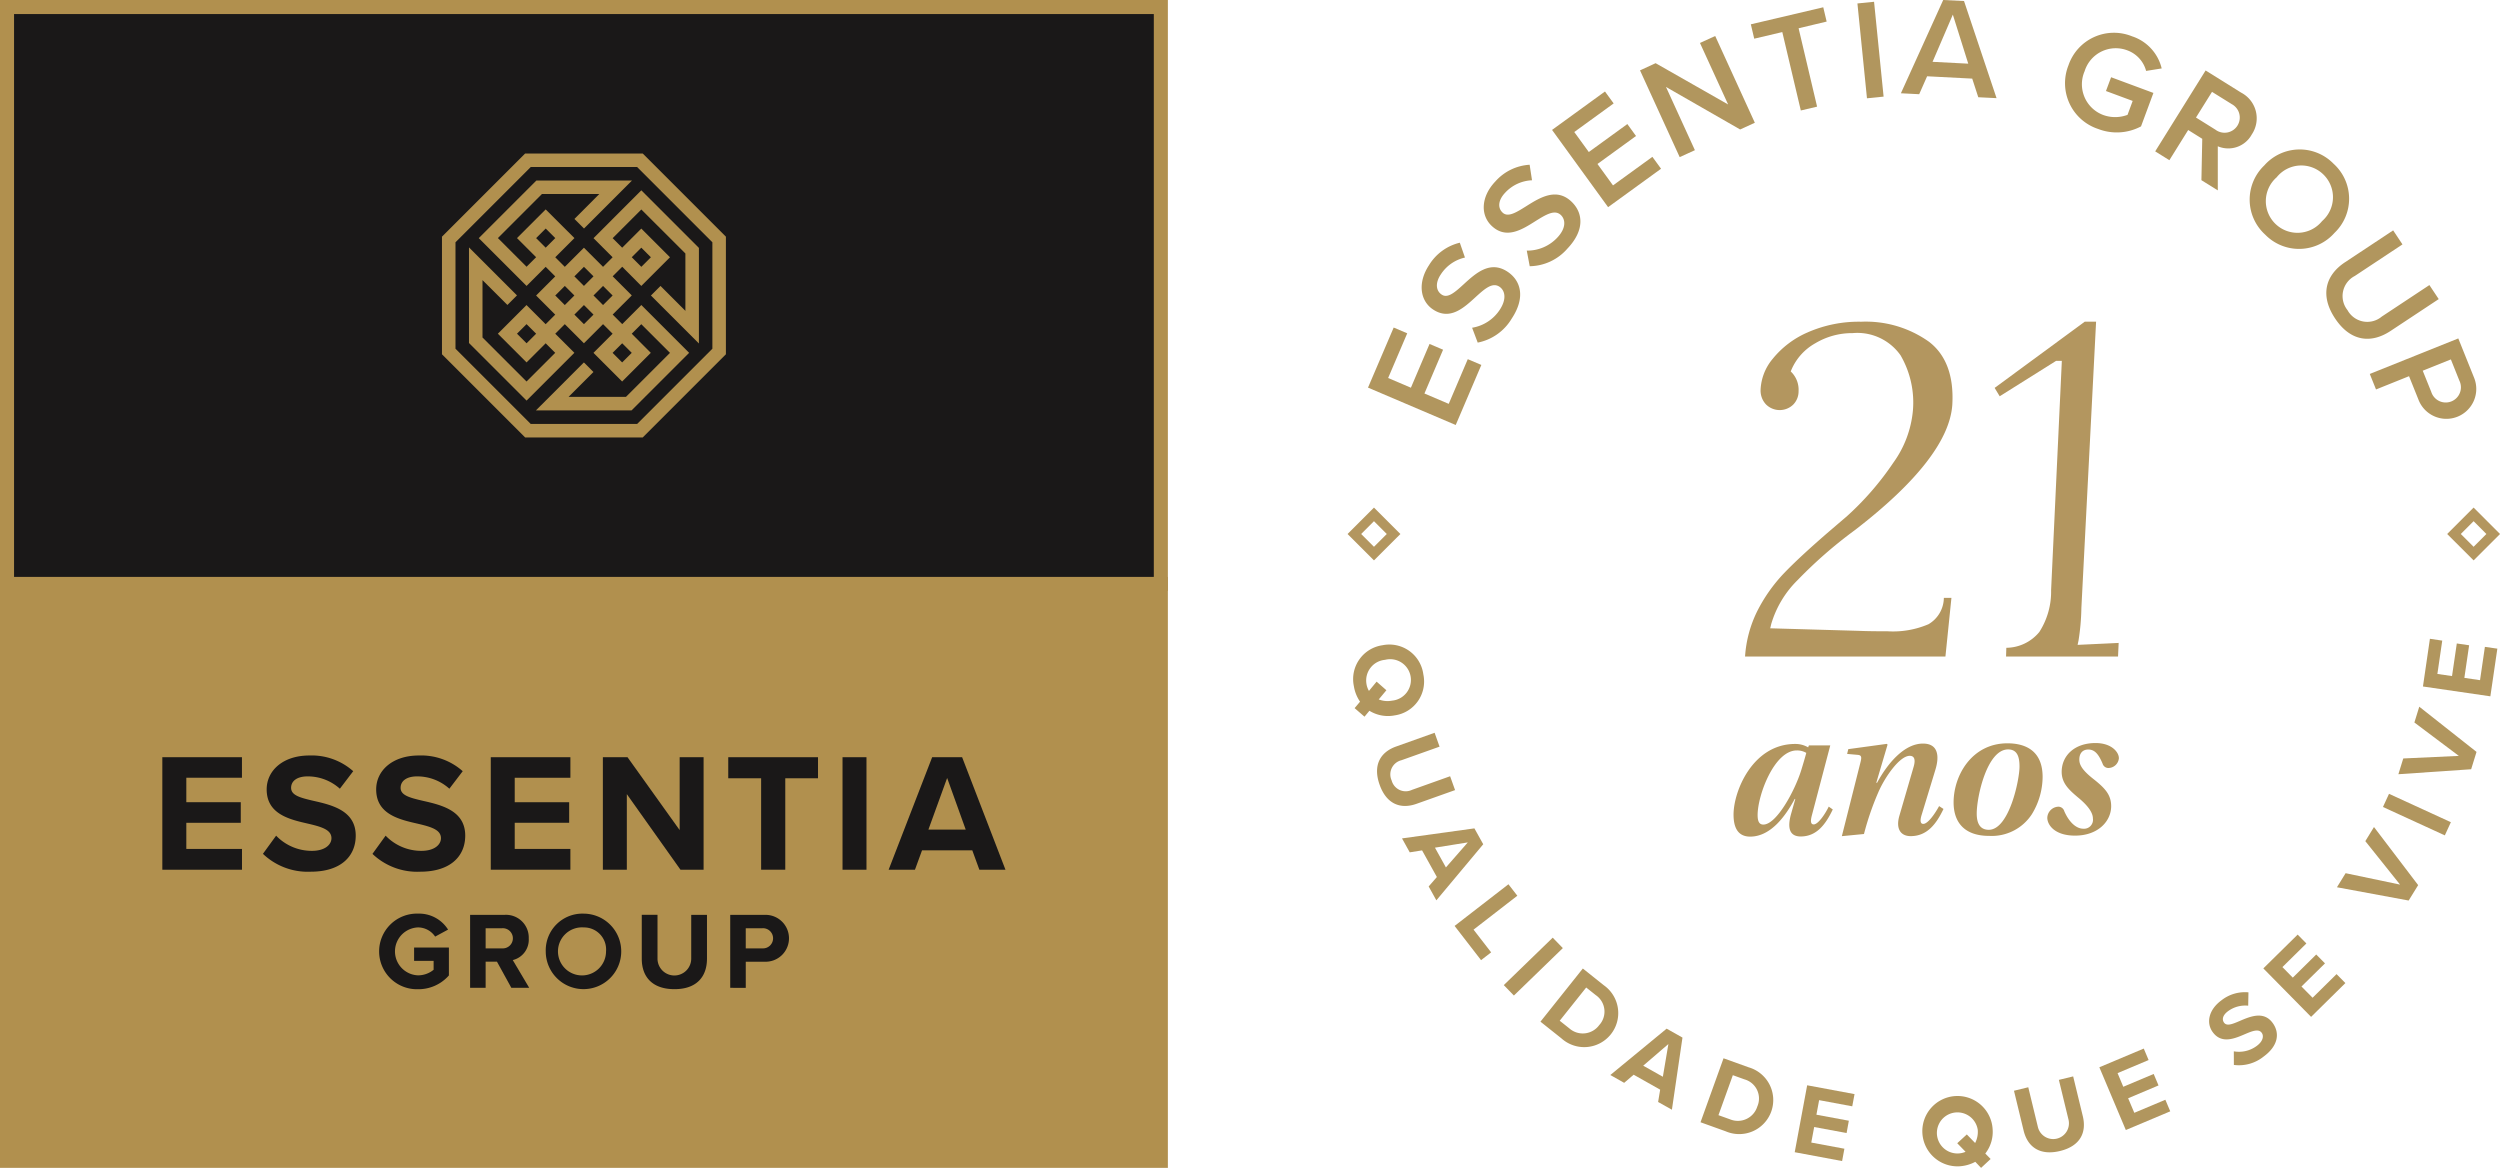 <svg xmlns="http://www.w3.org/2000/svg" xmlns:xlink="http://www.w3.org/1999/xlink" width="243.342" height="113.677" viewBox="0 0 243.342 113.677">
  <defs>
    <clipPath id="clip-path">
      <rect id="Retângulo_1594" data-name="Retângulo 1594" width="113.677" height="113.677" fill="none"/>
    </clipPath>
    <clipPath id="clip-path-2">
      <rect id="Retângulo_1598" data-name="Retângulo 1598" width="112.176" height="113.677" fill="none"/>
    </clipPath>
  </defs>
  <g id="Grupo_2703" data-name="Grupo 2703" transform="translate(-130 -91)">
    <g id="Grupo_2674" data-name="Grupo 2674" transform="translate(130 91)">
      <path id="Caminho_1" data-name="Caminho 1" d="M0,0V57.522H113.677V0Z" transform="translate(0 0)" fill="#b1904e"/>
      <path id="Caminho_2" data-name="Caminho 2" d="M0,82.092v57.522H113.677V82.092Z" transform="translate(0 -25.937)" fill="#b1904e"/>
      <path id="Caminho_3" data-name="Caminho 3" d="M112.94,26.7V2H2V56.786H112.94V26.7Z" transform="translate(-0.632 -0.632)" fill="#1a1818"/>
      <path id="Caminho_4" data-name="Caminho 4" d="M112.94,108.794v-24.7H2v54.785H112.94V108.794Z" transform="translate(-0.632 -26.57)" fill="#b1904e"/>
      <path id="Caminho_5" data-name="Caminho 5" d="M23.1,118.7V107.75h7.751v2H25.436v2.381h5.3v2h-5.3v2.546h5.419V118.7Z" transform="translate(-7.3 -34.045)" fill="#1a1818"/>
      <g id="Grupo_2673" data-name="Grupo 2673" transform="translate(0 0)">
        <g id="Grupo_2672" data-name="Grupo 2672" clip-path="url(#clip-path)">
          <path id="Caminho_6" data-name="Caminho 6" d="M38.7,115.309a4.8,4.8,0,0,0,3.481,1.478c1.281,0,1.905-.608,1.905-1.232,0-.821-.952-1.1-2.217-1.4-1.789-.41-4.089-.9-4.089-3.35,0-1.822,1.576-3.3,4.154-3.3a6.092,6.092,0,0,1,4.27,1.527l-1.3,1.707a4.672,4.672,0,0,0-3.136-1.2c-1.051,0-1.61.46-1.61,1.116,0,.739.92.969,2.184,1.265,1.807.41,4.106.952,4.106,3.383,0,2-1.429,3.514-4.385,3.514a6.309,6.309,0,0,1-4.647-1.741Z" transform="translate(-11.823 -33.968)" fill="#1a1818"/>
          <path id="Caminho_7" data-name="Caminho 7" d="M54.282,115.309a4.8,4.8,0,0,0,3.481,1.478c1.281,0,1.905-.608,1.905-1.232,0-.821-.952-1.1-2.217-1.4-1.789-.41-4.089-.9-4.089-3.35,0-1.822,1.576-3.3,4.154-3.3a6.092,6.092,0,0,1,4.27,1.527l-1.3,1.707a4.672,4.672,0,0,0-3.136-1.2c-1.051,0-1.61.46-1.61,1.116,0,.739.92.969,2.184,1.265,1.807.41,4.106.952,4.106,3.383,0,2-1.429,3.514-4.385,3.514A6.309,6.309,0,0,1,53,117.082Z" transform="translate(-16.746 -33.968)" fill="#1a1818"/>
          <path id="Caminho_8" data-name="Caminho 8" d="M69.835,118.7V107.75h7.751v2H72.166v2.381h5.3v2h-5.3v2.546h5.419V118.7Z" transform="translate(-22.065 -34.045)" fill="#1a1818"/>
          <path id="Caminho_9" data-name="Caminho 9" d="M93.34,118.7l-5.221-7.356V118.7H85.786V107.75h2.4l5.074,7.094V107.75H95.59V118.7Z" transform="translate(-27.105 -34.045)" fill="#1a1818"/>
          <path id="Caminho_10" data-name="Caminho 10" d="M106.827,118.7v-8.9h-3.2V107.75h8.736V109.8h-3.186v8.9Z" transform="translate(-32.741 -34.045)" fill="#1a1818"/>
          <rect id="Retângulo_1593" data-name="Retângulo 1593" width="2.332" height="10.952" transform="translate(82.008 73.705)" fill="#1a1818"/>
          <path id="Caminho_11" data-name="Caminho 11" d="M135.279,118.7l-.689-1.889H129.7l-.69,1.889h-2.562l4.237-10.953H133.6l4.22,10.953Zm-3.136-8.933-1.823,5.025h3.63Z" transform="translate(-39.951 -34.044)" fill="#1a1818"/>
          <path id="Caminho_12" data-name="Caminho 12" d="M57.714,130.007a3.328,3.328,0,0,1,2.94,1.555l-1.257.681a2.018,2.018,0,0,0-1.683-.894,2.335,2.335,0,0,0,0,4.665,2.4,2.4,0,0,0,1.534-.543v-.863h-1.9v-1.3h3.387v2.715a3.942,3.942,0,0,1-3.025,1.342,3.681,3.681,0,1,1,0-7.36" transform="translate(-17.041 -41.077)" fill="#1a1818"/>
          <path id="Caminho_13" data-name="Caminho 13" d="M70.908,137.283l-1.4-2.545H68.405v2.545H66.893v-7.1h3.322a2.213,2.213,0,0,1,2.386,2.29,2.038,2.038,0,0,1-1.555,2.109l1.6,2.7Zm-.917-5.8H68.405v1.959h1.586a.983.983,0,1,0,0-1.959" transform="translate(-21.135 -41.131)" fill="#1a1818"/>
          <path id="Caminho_14" data-name="Caminho 14" d="M81.363,130.008a3.674,3.674,0,1,1-3.705,3.674,3.57,3.57,0,0,1,3.705-3.674m0,1.342a2.339,2.339,0,1,0,2.163,2.332,2.148,2.148,0,0,0-2.163-2.332" transform="translate(-24.537 -41.077)" fill="#1a1818"/>
          <path id="Caminho_15" data-name="Caminho 15" d="M91.32,130.178h1.533V134.4a1.641,1.641,0,1,0,3.281,0v-4.218h1.534v4.26c0,1.768-1.012,2.971-3.163,2.971-2.173,0-3.184-1.214-3.184-2.961Z" transform="translate(-28.853 -41.131)" fill="#1a1818"/>
          <path id="Caminho_16" data-name="Caminho 16" d="M103.907,137.283v-7.1h3.322a2.282,2.282,0,1,1,0,4.558h-1.809v2.545Zm3.12-5.8h-1.608v1.959h1.608a.982.982,0,1,0,0-1.959" transform="translate(-32.83 -41.131)" fill="#1a1818"/>
          <path id="Caminho_17" data-name="Caminho 17" d="M82.579,27.574,78.857,31.3l1.859,1.859-.931.931-.93-.931-.931-.93-1.861,1.861-.93-.931L77,31.292h0L74.2,28.5l-2.792,2.792,0,0,1.861,1.861-.928.928-2.792-2.792,4.286-4.286h5.584L77,29.43l.931.93,3.354-3.354h0L82.6,25.69H73.293l-5.606,5.606.931.93,0,0,2.792,2.792.93.93.93-.93.928-.928.931.93-.931.931-.93.93,1.861,1.861-.931.931-1.863-1.864h0L69.546,40.6l.93.93.933.933.931.93L74.2,41.531l.929.929-2.792,2.792-4.286-4.286V35.382L70.476,37.8l.93-.93-3.354-3.354v0L66.736,32.2v0h0v9.305h0l5.606,5.605.93-.93,0,0,3.722-3.722L75.132,40.6l.93-.93.931.93.93.93,1.861-1.861.931.93-1.864,1.863h0l2.791,2.791,1.863-1.864.928-.928,0,0L82.577,40.6l.928-.928L86.3,42.464,82.012,46.75H76.428l2.423-2.424-.93-.931L74.567,46.75h0l-1.316,1.315h9.307l5.605-5.605-.93-.931,0,0-2.792-2.792-.93-.931-.931.931-.928.928-.93-.931.93-.93.931-.931-1.861-1.861.93-.93L83.51,35.95h0L86.3,33.158l-.931-.931-.933-.932-.928-.929,0,0-1.861,1.861-.928-.928,2.792-2.792L87.8,32.791v5.584l-2.424-2.424-.931.93L87.8,40.235v0l1.316,1.316v0h0V32.248h0l-5.605-5.606-.93.931Zm-9.308,3.721.933-.933.93.93-.933.933Zm-.93,10.236-.933-.932.93-.931.933.933Zm10.237.931-.933.933-.931-.931.933-.933Zm-4.654-8.375.931.93-.931.931-.93-.931Zm-2.792,2.792.93-.93.931.93-.931.931Zm2.792,2.792-.93-.931.93-.93.931.93Zm2.792-2.792-.931.931-.93-.931.93-.93Zm2.792-4.653.933.933-.931.93-.932-.933Z" transform="translate(-21.086 -8.117)" fill="#b1904e"/>
          <path id="Caminho_18" data-name="Caminho 18" d="M82.433,21.844H70.985l-8.094,8.095V41.387l8.094,8.095H82.433l8.095-8.095V29.939Zm6.779,19-7.324,7.324H71.53l-7.323-7.324V30.484L71.53,23.16H81.888l7.324,7.324Z" transform="translate(-19.871 -6.902)" fill="#b1904e"/>
        </g>
      </g>
    </g>
    <g id="Grupo_2681" data-name="Grupo 2681" transform="translate(261.166 91)">
      <g id="Grupo_2683" data-name="Grupo 2683" transform="translate(0 0)" clip-path="url(#clip-path-2)">
        <path id="Caminho_19" data-name="Caminho 19" d="M28.32,36.574l-1.8,6.839c-.129.5-.127.857.189.855.407,0,1.073-.932,1.461-1.733l.392.278c-.684,1.433-1.552,2.623-3.112,2.629-1.059,0-1.34-.757-.954-2.17l.421-1.487h-.056c-.849,1.58-2.292,3.665-4.333,3.671-1.282,0-1.62-1-1.624-2.131-.006-2.3,1.874-6.876,5.978-6.888a2.444,2.444,0,0,1,1.282.33l.074-.187Zm-3.267.493c-2.192.006-3.81,4.376-3.806,6.288,0,.576.133.93.558.928,1.284,0,3.055-3.279,3.679-5.267.185-.6.388-1.284.5-1.711a1.78,1.78,0,0,0-.93-.238" transform="translate(18.668 35.978)" fill="#b3965f"/>
        <path id="Caminho_20" data-name="Caminho 20" d="M24.209,45.429l1.8-7.137c.147-.556.127-.743-.262-.777l-1.024-.091.111-.465,3.75-.513.074.076-1.1,3.716h.076c1.089-2.009,2.7-3.816,4.462-3.82,1.469-.006,1.638,1.183,1.214,2.558l-1.342,4.406c-.147.483-.145.855.169.853.427,0,1.093-.912,1.538-1.731l.427.278c-.684,1.431-1.572,2.641-3.188,2.645-1.02,0-1.467-.757-1.1-2l1.379-4.74c.165-.558.163-1.077-.376-1.077-.966,0-2.391,2.013-3.055,3.54a27.254,27.254,0,0,0-1.4,4.07Z" transform="translate(23.905 35.96)" fill="#b3965f"/>
        <path id="Caminho_21" data-name="Caminho 21" d="M38.347,39.662A7.039,7.039,0,0,1,37.3,43.305a4.652,4.652,0,0,1-4.134,2.111c-2.452.008-3.478-1.343-3.484-3.238-.008-2.657,1.785-5.764,5.221-5.773,1.669-.006,3.436.64,3.444,3.257m-6.413,3.585c0,1.022.376,1.576,1.175,1.576,1.985-.008,2.993-4.875,2.989-6.157,0-.928-.209-1.671-1.119-1.667-2.043.006-3.051,4.615-3.045,6.248" transform="translate(29.309 35.947)" fill="#b3965f"/>
        <path id="Caminho_22" data-name="Caminho 22" d="M41.238,37.85a1.038,1.038,0,0,1-.982.97.586.586,0,0,1-.6-.407c-.409-.984-.8-1.391-1.4-1.389-.539,0-.874.356-.87.988,0,.5.282,1.039,1.455,1.946,1.061.851,1.64,1.479,1.644,2.576,0,1.485-1.292,2.864-3.5,2.87-2.005.006-2.715-1.049-2.717-1.737a1.125,1.125,0,0,1,1.055-1.079.6.6,0,0,1,.6.443c.541,1.224,1.266,1.7,1.842,1.7a.87.87,0,0,0,.944-.986c0-.668-.636-1.391-1.473-2.075-.857-.723-1.564-1.369-1.568-2.464-.006-1.542,1.2-2.808,3.279-2.814,1.616-.006,2.286.92,2.288,1.459" transform="translate(33.843 35.933)" fill="#b3965f"/>
        <path id="Caminho_23" data-name="Caminho 23" d="M37.374,17.707a10.6,10.6,0,0,0-6.59-1.95,12.378,12.378,0,0,0-5.211,1.035,8.93,8.93,0,0,0-3.422,2.592,5,5,0,0,0-1.167,3,1.96,1.96,0,0,0,.533,1.429,1.891,1.891,0,0,0,2.649.006,1.833,1.833,0,0,0,.515-1.3,2.442,2.442,0,0,0-.606-1.759l-.157-.167.089-.211a5.39,5.39,0,0,1,2.317-2.536,6.983,6.983,0,0,1,3.617-.98,5.145,5.145,0,0,1,4.666,2.16,9.135,9.135,0,0,1,1.2,5.414,10.246,10.246,0,0,1-1.9,5.036,28.308,28.308,0,0,1-4.615,5.3l0,0-.006,0-1.636,1.4c-1.856,1.6-3.327,2.959-4.37,4.044a15.451,15.451,0,0,0-2.631,3.728,11.638,11.638,0,0,0-1.177,4.4H38.976l.584-5.714h-.737A3.013,3.013,0,0,1,37.33,45.2a8.783,8.783,0,0,1-3.975.69c-1.22,0-2.186-.016-2.87-.046l-8.133-.233-.431-.012.1-.421a9.935,9.935,0,0,1,2.566-4.271,43.591,43.591,0,0,1,5.561-4.855c6.091-4.684,9.287-8.806,9.5-12.25.151-2.774-.614-4.825-2.27-6.093" transform="translate(19.22 15.558)" fill="#b3965f"/>
        <path id="Caminho_24" data-name="Caminho 24" d="M39.769,47.213l.093-.445a22.545,22.545,0,0,0,.274-3.15l1.431-27.862H40.461L31.692,22.2l.493.815,5.4-3.391.085-.054h.562l-.016.368L37.189,41.883a7.257,7.257,0,0,1-1.145,4.074,4.2,4.2,0,0,1-3.214,1.54l-.026.853h10.9l.06-1.326-3.544.167Z" transform="translate(31.293 15.557)" fill="#b3965f"/>
        <path id="Caminho_25" data-name="Caminho 25" d="M2.572,30,0,27.432,2.572,24.86l2.572,2.572Zm-1.246-2.57,1.246,1.246,1.246-1.246L2.572,26.184Z" transform="translate(0 24.547)" fill="#b3965f"/>
        <path id="Caminho_26" data-name="Caminho 26" d="M56.428,30l-2.572-2.57,2.572-2.572L59,27.432Zm-1.246-2.57,1.246,1.246,1.244-1.246-1.244-1.246Z" transform="translate(53.179 24.547)" fill="#b3965f"/>
        <path id="Caminho_27" data-name="Caminho 27" d="M1.851,38.011l-.477.574-.962-.833.529-.628a3.685,3.685,0,0,1-.6-1.5,3.331,3.331,0,0,1,2.794-3.995A3.333,3.333,0,0,1,7.1,34.459a3.33,3.33,0,0,1-2.792,4,3.438,3.438,0,0,1-2.458-.451m-.042-1.934.745-.9.952.837-.745.894a2.347,2.347,0,0,0,1.3.117,2.021,2.021,0,1,0-.686-3.971,2.017,2.017,0,0,0-1.807,2.353,1.922,1.922,0,0,0,.237.666" transform="translate(0.276 31.175)" fill="#b1965e"/>
        <path id="Caminho_28" data-name="Caminho 28" d="M7.051,35.889l.481,1.351L3.825,38.56a1.42,1.42,0,0,0-.954,1.977,1.413,1.413,0,0,0,1.981.906L8.559,40.12l.483,1.349L5.3,42.8c-1.554.556-2.927.044-3.6-1.846-.682-1.91.068-3.18,1.6-3.726Z" transform="translate(1.424 35.437)" fill="#b1965e"/>
        <path id="Caminho_29" data-name="Caminho 29" d="M6.063,45.305,4.622,42.713l-1.2.191-.753-1.357,7.047-.976.859,1.546L6.013,47.575l-.749-1.349Zm-.187-2.856,1.067,1.924,2.131-2.437Z" transform="translate(2.632 40.06)" fill="#b1965e"/>
        <path id="Caminho_30" data-name="Caminho 30" d="M10.484,43.308l.865,1.117-4.261,3.3L8.8,49.936l-.982.759L5.243,47.364Z" transform="translate(5.177 42.763)" fill="#b1965e"/>
        <rect id="Retângulo_1595" data-name="Retângulo 1595" width="6.633" height="1.414" transform="matrix(0.718, -0.696, 0.696, 0.718, 15.208, 95.887)" fill="#b1965e"/>
        <path id="Caminho_31" data-name="Caminho 31" d="M13.572,47.435l2.041,1.628a3.313,3.313,0,1,1-4.126,5.169L9.448,52.608ZM12.26,53.262a1.98,1.98,0,0,0,2.906-.318,1.94,1.94,0,0,0-.326-2.914l-.94-.747-2.578,3.234Z" transform="translate(9.329 46.838)" fill="#b1965e"/>
        <path id="Caminho_32" data-name="Caminho 32" d="M17.721,56.318l-2.58-1.455-.924.791-1.347-.761,5.481-4.513,1.542.869L18.864,58.27l-1.342-.753Zm-1.65-2.333,1.912,1.077.539-3.186Z" transform="translate(12.708 49.746)" fill="#b1965e"/>
        <path id="Caminho_33" data-name="Caminho 33" d="M19.527,51.831l2.454.882a3.315,3.315,0,1,1-2.24,6.227l-2.454-.882Zm.636,5.942a1.982,1.982,0,0,0,2.649-1.242,1.934,1.934,0,0,0-1.25-2.649l-1.129-.407-1.4,3.893Z" transform="translate(17.07 51.179)" fill="#b1965e"/>
        <path id="Caminho_34" data-name="Caminho 34" d="M23.112,53.153l4.611.859L27.5,55.2l-3.224-.6-.264,1.417,3.156.586L26.95,57.8l-3.156-.584-.282,1.512,3.224.6-.223,1.2L21.9,59.668Z" transform="translate(21.626 52.485)" fill="#b1965e"/>
        <path id="Caminho_35" data-name="Caminho 35" d="M34.314,59.277l.521.533-.93.865-.562-.59a3.738,3.738,0,0,1-1.556.437,3.424,3.424,0,1,1,3.24-3.639,3.421,3.421,0,0,1-.711,2.395m-1.92-.167-.811-.835.932-.855.809.833a2.374,2.374,0,0,0,.256-1.278,2,2,0,1,0-1.186,2.134" transform="translate(27.761 53.002)" fill="#b1965e"/>
        <path id="Caminho_36" data-name="Caminho 36" d="M32.639,54.115l1.391-.34.928,3.832a1.533,1.533,0,1,0,2.979-.721l-.928-3.83,1.391-.338.938,3.868c.39,1.606-.264,2.92-2.218,3.393-1.972.477-3.158-.4-3.542-1.987Z" transform="translate(32.229 52.055)" fill="#b1965e"/>
        <path id="Caminho_37" data-name="Caminho 37" d="M36.82,53.176l4.323-1.82.471,1.117-3.021,1.272.556,1.33,2.959-1.248.471,1.117-2.957,1.248.6,1.417,3.023-1.272.475,1.127-4.323,1.82Z" transform="translate(36.358 50.709)" fill="#b1965e"/>
        <path id="Caminho_38" data-name="Caminho 38" d="M44.6,54.354a2.906,2.906,0,0,0,2.226-.523c.626-.457.713-.976.491-1.28-.292-.4-.857-.2-1.58.107-1.02.439-2.319,1.02-3.19-.175-.652-.888-.409-2.172.849-3.094a3.691,3.691,0,0,1,2.629-.777L46,49.912a2.819,2.819,0,0,0-1.958.531c-.515.376-.622.8-.39,1.121.264.358.8.145,1.518-.163,1.029-.443,2.345-1,3.21.187.715.978.558,2.226-.884,3.279a3.837,3.837,0,0,1-2.89.811Z" transform="translate(41.666 47.98)" fill="#b1965e"/>
        <path id="Caminho_39" data-name="Caminho 39" d="M44.852,49.064l3.341-3.291.849.863-2.333,2.3,1.01,1.026L50,47.712l.853.863-2.288,2.252,1.081,1.093,2.333-2.3.859.871L49.5,53.782Z" transform="translate(44.288 45.197)" fill="#b1965e"/>
        <path id="Caminho_40" data-name="Caminho 40" d="M48.457,46.369,49.3,45l5.3,1.111-3.381-4.231.843-1.373,4.3,5.654-.926,1.5Z" transform="translate(47.848 39.994)" fill="#b1965e"/>
        <rect id="Retângulo_1596" data-name="Retângulo 1596" width="1.411" height="6.625" transform="translate(100.784 78.55) rotate(-65.349)" fill="#b1965e"/>
        <path id="Caminho_41" data-name="Caminho 41" d="M51.466,41.184l.475-1.534,5.41-.25L53.024,36.15l.475-1.538,5.573,4.4L58.549,40.7Z" transform="translate(50.819 34.176)" fill="#b1965e"/>
        <path id="Caminho_42" data-name="Caminho 42" d="M52.669,35.929l.678-4.643,1.2.177-.473,3.245,1.425.207.465-3.174,1.2.175L56.7,35.09l1.526.223.473-3.241,1.212.173-.68,4.641Z" transform="translate(52.007 30.892)" fill="#b1965e"/>
        <path id="Caminho_43" data-name="Caminho 43" d="M1,21.889,3.5,16.042l1.318.562L2.96,20.953l2.216.946L6.99,17.638l1.318.562L6.493,22.462l2.365,1.008,1.854-4.35,1.32.562L9.538,25.528Z" transform="translate(0.991 15.84)" fill="#b1965e"/>
        <path id="Caminho_44" data-name="Caminho 44" d="M8.54,20.165a3.989,3.989,0,0,0,2.687-1.741c.735-1.115.481-1.916-.03-2.256-.7-.457-1.451.229-2.313,1.008-1.149,1.057-2.5,2.3-4.14,1.214-1.276-.841-1.52-2.617-.4-4.313a4.828,4.828,0,0,1,3-2.19l.5,1.445a3.79,3.79,0,0,0-2.361,1.658c-.531.8-.483,1.566.1,1.95.6.4,1.322-.262,2.158-1.026C8.9,14.854,10.3,13.592,11.98,14.705c1.29.851,1.795,2.486.413,4.573a4.967,4.967,0,0,1-3.307,2.333Z" transform="translate(3.584 11.737)" fill="#b1965e"/>
        <path id="Caminho_45" data-name="Caminho 45" d="M10.858,16.428a4,4,0,0,0,2.949-1.242c.922-.964.815-1.8.37-2.222-.6-.572-1.467-.032-2.452.58-1.322.839-2.87,1.822-4.291.467C6.327,12.956,6.4,11.165,7.8,9.695a4.836,4.836,0,0,1,3.337-1.626l.231,1.512a3.766,3.766,0,0,0-2.615,1.212c-.666.7-.755,1.453-.25,1.932.525.5,1.347-.022,2.307-.624,1.336-.841,2.937-1.832,4.4-.441,1.119,1.067,1.326,2.763-.4,4.575a4.947,4.947,0,0,1-3.665,1.711Z" transform="translate(6.587 7.967)" fill="#b1965e"/>
        <path id="Caminho_46" data-name="Caminho 46" d="M10.016,8.222l5.151-3.74.845,1.161L12.178,8.426l1.415,1.948,3.752-2.723.843,1.163-3.752,2.723,1.512,2.085,3.834-2.78L20.625,12,15.471,15.74Z" transform="translate(9.89 4.424)" fill="#b1965e"/>
        <path id="Caminho_47" data-name="Caminho 47" d="M16.852,6.722l2.814,6.155-1.481.676L14.324,5.109l1.518-.7L22.9,8.428,20.159,2.441l1.483-.678L25.5,10.208l-1.431.654Z" transform="translate(14.144 1.741)" fill="#b1965e"/>
        <path id="Caminho_48" data-name="Caminho 48" d="M22.813,2.77l-2.733.644-.328-1.4L26.8.357l.33,1.391L24.4,2.4l1.8,7.628-1.584.374Z" transform="translate(19.504 0.352)" fill="#b1965e"/>
        <rect id="Retângulo_1597" data-name="Retângulo 1597" width="1.627" height="9.278" transform="translate(49.63 0.336) rotate(-5.745)" fill="#b1965e"/>
        <path id="Caminho_49" data-name="Caminho 49" d="M34.042,7.652l-4.39-.227L28.881,9.17,27.1,9.079,31.218,0l2.027.1,3.166,9.454-1.779-.089Zm-3.86-1.634,3.474.179-1.5-4.772Z" transform="translate(26.761 0)" fill="#b1965e"/>
        <path id="Caminho_50" data-name="Caminho 50" d="M41.709,1.956a4.357,4.357,0,0,1,2.834,3.11l-1.514.242a2.943,2.943,0,0,0-1.824-2,3.173,3.173,0,0,0-4.162,2.027,3.191,3.191,0,0,0,1.826,4.269,3.416,3.416,0,0,0,2.351-.02l.5-1.355-2.6-.964.5-1.342,4.118,1.528-1.206,3.257a5.03,5.03,0,0,1-4.172.25,4.689,4.689,0,0,1-2.888-6.2,4.674,4.674,0,0,1,6.231-2.8" transform="translate(34.702 1.595)" fill="#b1965e"/>
        <path id="Caminho_51" data-name="Caminho 51" d="M44.136,10.1l-1.369-.855-1.832,2.939-1.379-.861,4.907-7.874,3.46,2.158a2.817,2.817,0,0,1,1.033,4.072,2.6,2.6,0,0,1-3.307,1.149l0,4.293-1.594-.994Zm2.838-3.395L45.086,5.531l-1.56,2.5,1.89,1.179a1.479,1.479,0,1,0,1.558-2.5" transform="translate(39.058 3.41)" fill="#b1965e"/>
        <path id="Caminho_52" data-name="Caminho 52" d="M52.346,8.708a4.594,4.594,0,0,1,.091,6.737,4.6,4.6,0,0,1-6.739.169,4.6,4.6,0,0,1-.091-6.739,4.6,4.6,0,0,1,6.739-.167m-1,1.037a3.072,3.072,0,0,0-4.535.286,3.082,3.082,0,1,0,4.424,4.259,3.082,3.082,0,0,0,.111-4.545" transform="translate(43.626 7.227)" fill="#b1965e"/>
        <path id="Caminho_53" data-name="Caminho 53" d="M54.443,11.283l.906,1.365-4.639,3.073A2.2,2.2,0,0,0,50,19.048a2.195,2.195,0,0,0,3.333.628l4.637-3.069.908,1.365L54.2,21.067c-1.926,1.276-3.933,1.02-5.416-1.22s-.93-4.205.974-5.461Z" transform="translate(47.333 11.141)" fill="#b1965e"/>
        <path id="Caminho_54" data-name="Caminho 54" d="M58.678,16.575l1.52,3.782a2.91,2.91,0,1,1-5.4,2.168l-.914-2.274-3.214,1.292-.606-1.51Zm.105,4.11-.827-2.067-2.739,1.1.831,2.065a1.478,1.478,0,1,0,2.735-1.1" transform="translate(49.438 16.366)" fill="#b1965e"/>
      </g>
    </g>
  </g>
</svg>
